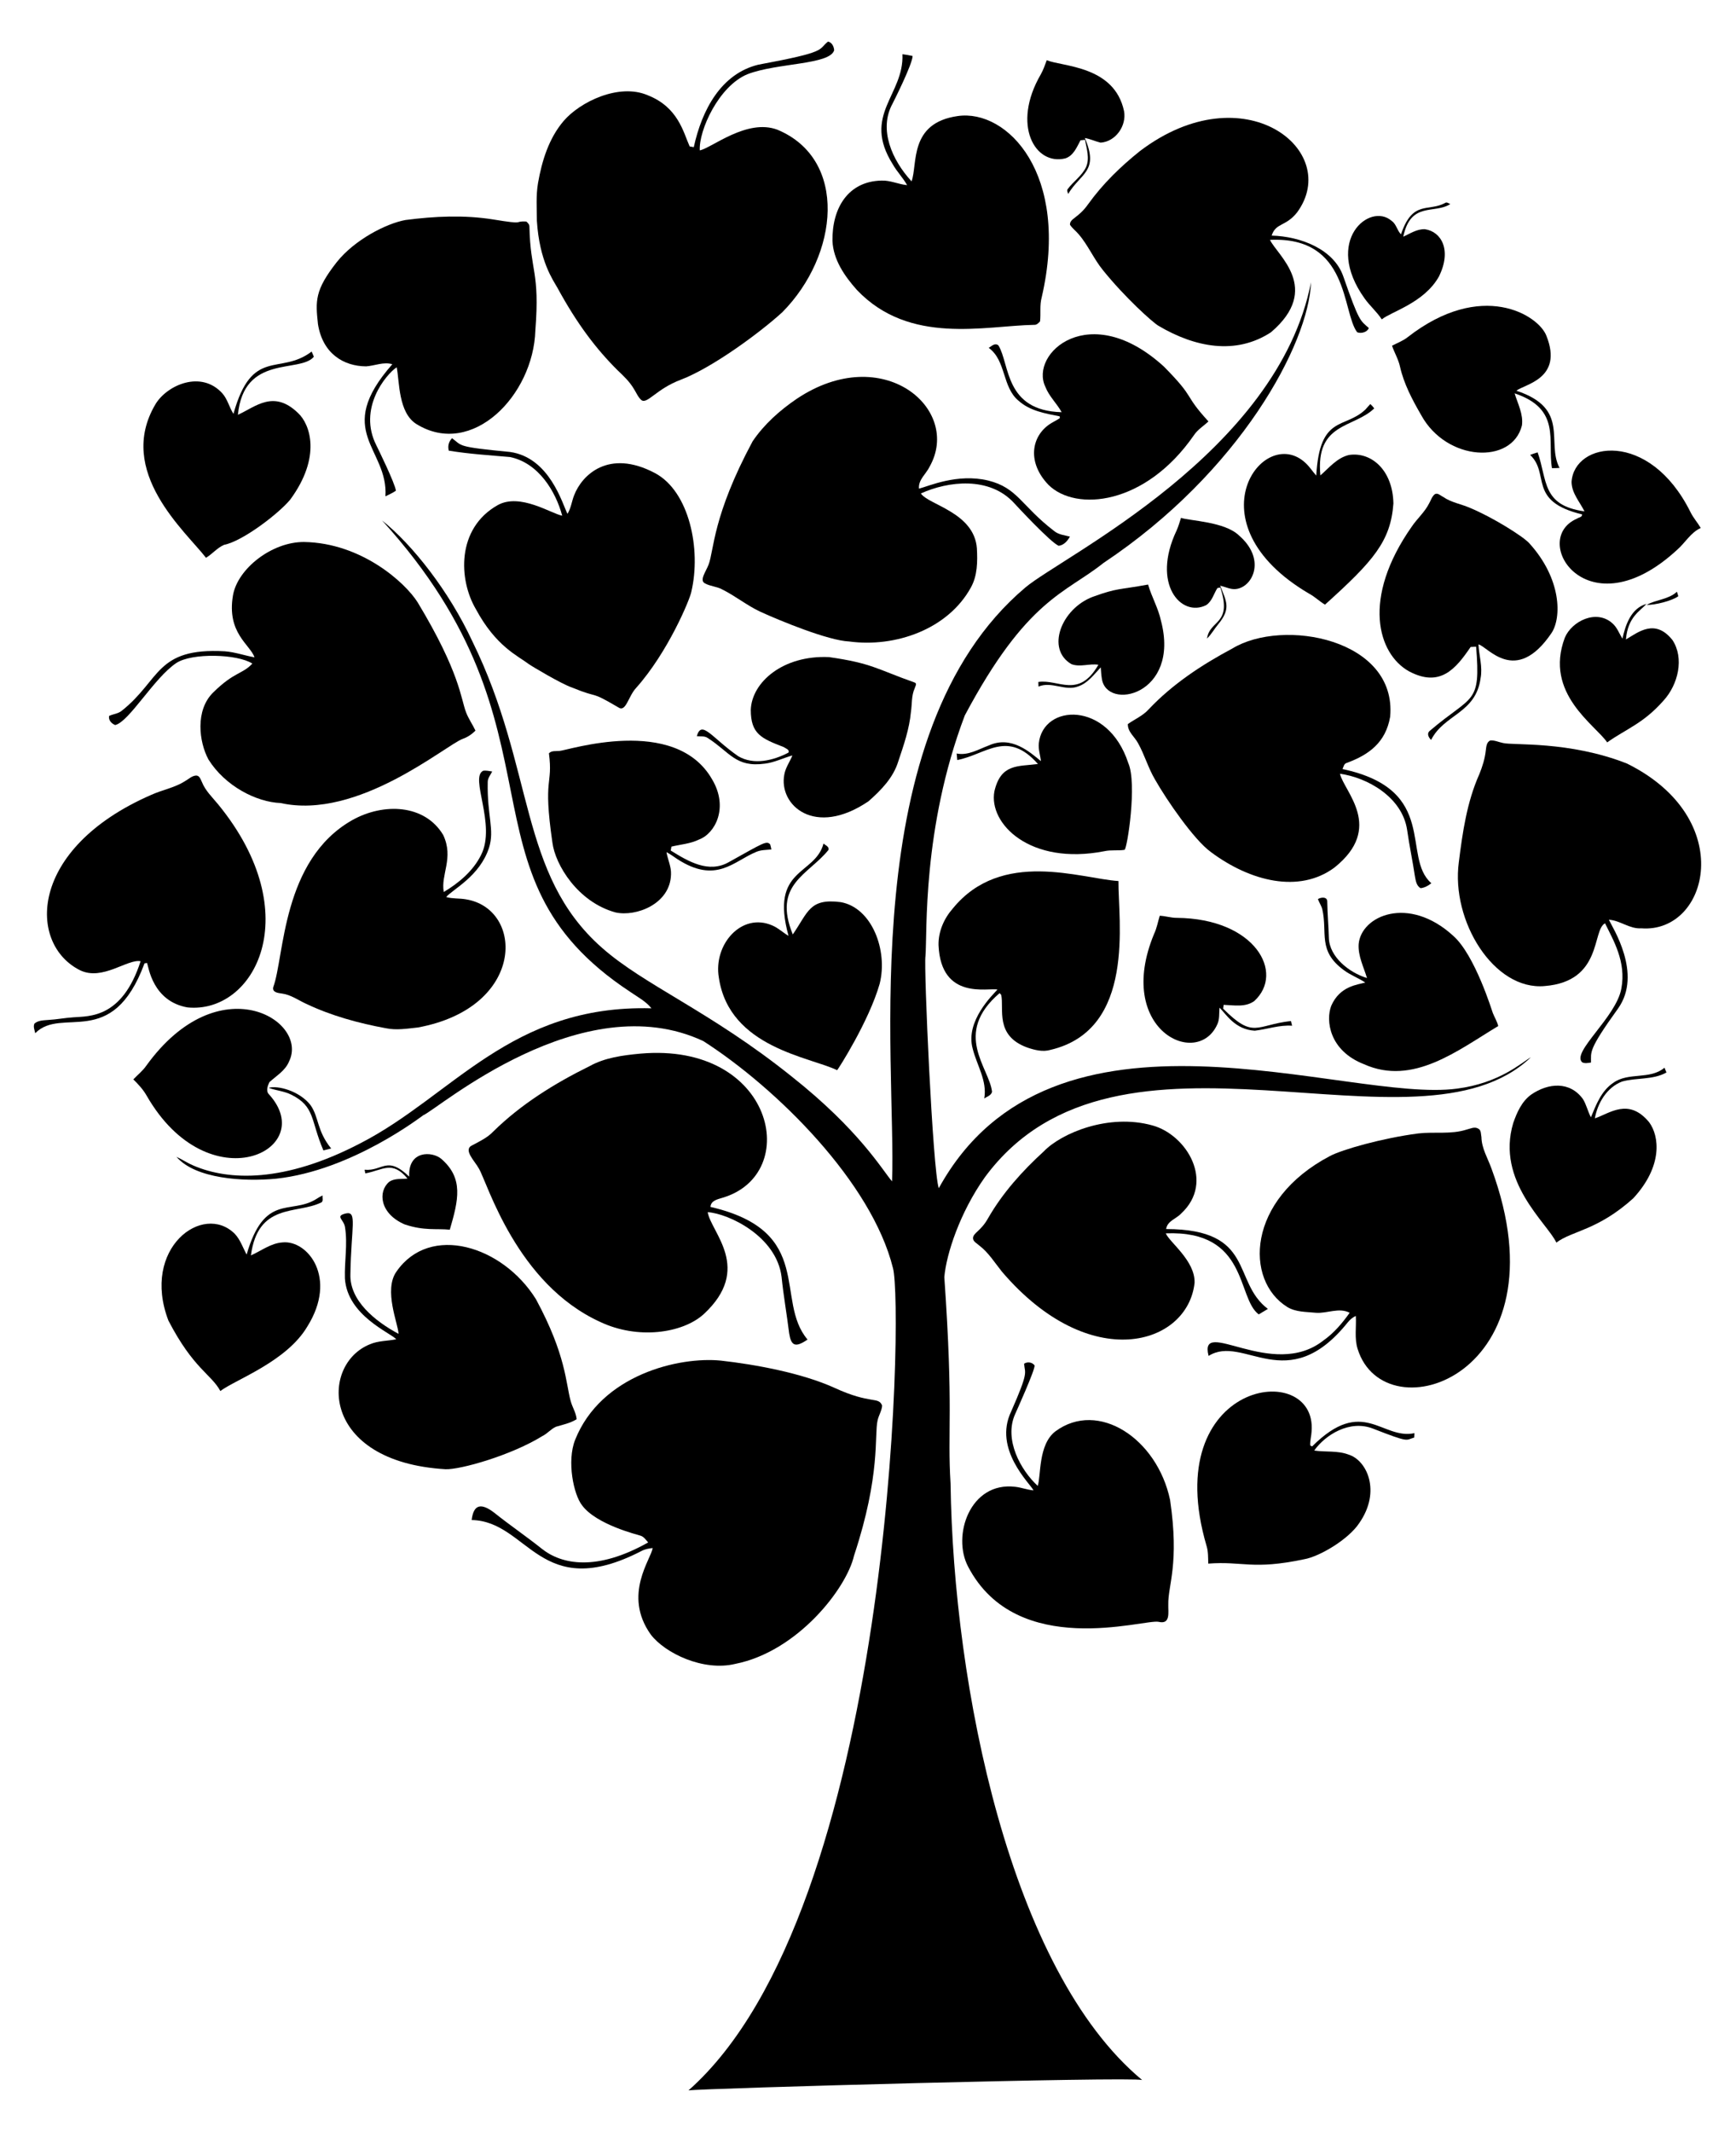 <?xml version="1.0" encoding="utf-8"?>
<svg version="1.1" id="Layer_1" xmlns="http://www.w3.org/2000/svg" xmlns:xlink="http://www.w3.org/1999/xlink" x="0px" y="0px"
	 viewBox="0 0 1356.256 1664.946" enable-background="new 0 0 1356.256 1664.946" xml:space="preserve">
<g>
	<path d="M646.874,32.473c3.065,0.575,4.654,3.922,4.824,6.762c-3.344,11.44-44.434,9.768-67.642,18.686
		c-22.553,9.209-38.22,44.014-37.349,59.528c9.406-1.924,36.863-25.103,60.621-16.161c55.365,23.054,48.096,97.936,3.82,142.577
		c-17.26,15.732-54.369,43.18-79.318,52.698c-19.128,7.155-26.242,19.422-30.767,15.846c-2.716-2.367-3.967-5.872-5.905-8.813
		c-3.28-5.534-7.968-10.008-12.611-14.38c-16.739-16.63-31.607-36.107-47.086-64.521c-3.334-5.987-13.99-20.499-16.026-52.225
		c-0.045-9.794-0.766-19.689,0.868-29.403c3.02-17.299,8.43-35.005,20.027-48.585c12.736-14.917,43.159-29.69,65.535-20.173
		c24.105,9.363,28.073,29.318,32.942,40.042c0.8,0.135,2.401,0.428,3.212,0.563c6.37-29.188,21.328-57.249,50.332-64.385
		C647.438,40.332,638.664,39.006,646.874,32.473z"/>
	<path d="M705.027,42.334c2.671,0.327,5.32,0.811,7.957,1.397c-0.186,6.626-15.155,36.206-15.677,37.213
		c-11.02,19.999-0.461,44.083,14.854,60.678c4.913-13.294-2.292-45.602,36.109-50.997c38.588-5.504,87.932,45.098,65.558,141.619
		c-1.69,6.12-0.597,12.498-1.274,18.708c-1.251,1.364-2.694,2.953-4.711,2.739c-38.352,0.66-97.22,16.127-138.429-27.307
		c-9.534-10.706-18.37-23.419-19.058-38.228c-0.351-25.889,12.365-46.56,38.25-47.131c6.92-0.304,13.265,2.919,20.072,3.561
		c-3.189-5.77-7.934-10.481-11.169-16.217C673.181,89.704,706.38,74.322,705.027,42.334z"/>
	<path d="M817.783,47.022c12.084,5.082,52.839,4.107,60.385,39.783c2.096,11.383-6.525,23.813-18.325,24.591
		c-4.17-0.98-8.058-2.93-12.318-3.595c11.358,26.217-3.44,27.446-13.017,43.671c-0.237-1.228-1.273-2.603-0.383-3.787
		c4.44-5.984,11.056-10.301,14.335-17.142c3.054-6.897,0.451-14.381-0.811-21.357c-0.879,0.09-2.626,0.282-3.505,0.372
		c-2.885,5.387-5.522,12.115-11.867,14.121c-23.565,5.85-42.189-25.974-19.17-65.58C815.112,54.607,816.352,50.764,817.783,47.022z"
		/>
	<path d="M1013.318,165.932c-8.968,11.235-16.552,7.882-19.835,18.055c22.735,0.614,48.624,10.669,55.989,31.905
		c12.495,35.934,13.297,34.333,19.925,40.256c-1.183,3.28-6.018,4.576-9.095,3.325c-12.045-15.786-5.79-75.056-68.105-72.15
		c5.287,11.706,40.846,37.952,0.766,72.15c-27.49,18.017-59.485,11.807-87.974-5.094c-4.663-2.808-25.939-21.879-43.265-43.344
		c-7.247-8.858-11.664-19.655-19.193-28.31c-2.119-2.479-4.835-4.44-6.604-7.213c-0.204-5.005,6.509-5.099,14.223-16.105
		c11.371-15.801,25.436-29.494,40.64-41.598C972.096,56.476,1048.752,117.704,1013.318,165.932z"/>
	<path d="M1128.801,158.607c1.443-1.172,2.874,0.203,4.249,0.778c-12.755,7.976-30.883-2.171-36.751,25.448
		c5.421-2.446,10.74-6.097,16.939-5.827c12.712,1.819,21.166,16.153,10.966,36.864c-11.512,20.651-37.333,27.503-44.686,33.539
		c-3.854-5.939-9.32-10.549-13.4-16.308c-32.353-45.144,4.068-75.545,21.109-60.599c3.708,2.524,4.193,7.483,7.314,10.47
		C1103.584,156.039,1115.786,165.554,1128.801,158.607z"/>
	<path d="M316.754,171.815c22.641-2.941,45.722-4.046,68.364-0.462c26.934,4.422,15.194,1.153,26.022,1.623
		c1.183,0.992,2.491,2.288,2.468,3.967c0.768,35.645,8.262,34.668,4.643,81.042c-1.52,50.808-49.429,99.845-92.718,73.3
		c-14.516-8.838-13.362-33.46-15.62-44.46c-8.319,5.52-30.599,32.221-15.801,61.117c0.507,1.009,14.607,29.625,15.181,35.264
		c-2.547,1.781-5.41,3.02-8.182,4.395c2.413-37.618-41.127-50.401,5.398-103.154c-6.807-2.107-13.682,1.206-20.5,1.657
		c-17.433-0.113-33.921-9.796-37.608-33.032c-1.905-18.028-2.605-26.363,14.73-48.416
		C276.968,187.284,301.649,174.566,316.754,171.815z"/>
	<path d="M1024.216,220.456c-1.703,47.838-55.255,148.03-162.13,219.19c-29.771,23.817-59.77,27.827-108.338,119.067
		c-33.568,88.634-29.208,170.24-30.733,188.029c-1.377,8.37,5.646,167.324,10.413,181.165
		c89.068-161.852,318.614-66.051,404.874-77.763c33.354-4.323,50.34-20.295,57.725-24.512
		c-88.957,85.041-322.653-47.492-426.614,93.744c-19.41,27.356-30.094,59.804-31.657,77.954
		c7.289,104.653,2.306,120.03,4.869,161.138c2.198,158.323,46.525,380.27,149.677,465.89c-8.435-2.782-345.623,6.54-354.441,8.115
		c159.81-141.23,168.07-612.099,159.775-642.153c-16.573-66.789-90.3-140.128-148.178-177.311
		c-94.859-44.367-207.166,53.063-218.717,57.871c-1,0.546-55.689,43.236-114.988,49.588c-25.656,2.469-63.167,0.112-77.887-17.074
		c4.531,2.085,8.689,4.925,13.299,6.852c27.463,11.801,70.951,13.631,130.597-17.547c71.771-36.895,117.219-108.196,227.18-105.284
		c-4.485-5.624-11-8.903-16.77-12.96c-140.92-92.861-42.815-202.267-193.663-367.988c23.866,18.999,52.448,55.439,70.494,94.307
		c49.259,100.307,35.673,181.448,101.182,239.284c33.48,29.617,84.5,49.473,148.347,100.641
		c52.964,41.922,70.827,73.134,78.383,81.876c3.509-91.648-30.378-350.333,104.259-463.873
		C830.172,434.348,998.238,353.533,1024.216,220.456z"/>
	<path d="M1208.142,262.257c13.466,33.814-17.577,37.805-23.419,42.882c42.354,14.029,23.002,40.298,33.686,60.272
		c-1.995,0.09-3.967,0.237-5.928,0.192c-3.684-21.1,7.504-46.174-29.178-58.424c2.446,8.159,6.909,16.251,5.714,25.031
		c-7.598,30.782-58.947,28.228-78.743-8.092c-6.886-11.912-13.479-24.287-16.522-37.822c-1.251-5.736-4.339-10.797-6.232-16.308
		c4.035-2.13,8.407-3.697,12.036-6.537C1157.545,218.188,1202.013,246.091,1208.142,262.257z"/>
	<path d="M909.284,286.262c25.545,25.818,14.66,20.847,34.824,42.849c-3.821,3.606-8.475,6.368-11.405,10.83
		c-37.86,54.614-92.119,59.861-113.568,38.724c-16.724-17.389-13.569-37.692,0.992-47.469c2.547-1.679,5.353-2.93,7.866-4.666
		c-0.023-0.349-0.079-1.037-0.113-1.386c-11.225-2.231-23.284-4.226-32.097-12.172c-12.938-10.594-9.636-31.398-23.329-41.305
		c2.277-1.397,4.97-4.26,7.607-1.86c8.974,14.737,4.695,50.906,49.363,52.101c-3.798-6.92-9.861-12.374-12.735-19.846
		C804.106,275.952,851.373,233.408,909.284,286.262z"/>
	<path d="M243.454,274.552c0.631,1.319,1.206,2.671,1.747,4.046c-10.834,13.043-54.727-2.184-59.325,45.328
		c13.843-6.278,27.882-19.839,46.962-1.397c9.475,8.761,18.486,34.244-6.142,67.688c-9.003,10.849-37.043,32.419-51.662,35.275
		c-5.353,2.322-9.117,7.123-14.099,10.098c-15.533-20.217-70.798-67.31-39.4-120.059c9.008-14.829,35.63-26.728,52.236-8.283
		c4.046,4.621,5.342,10.842,8.61,15.958C197.02,270.623,218.574,293.497,243.454,274.552z"/>
	<path d="M726.237,364.475c-2.739,5.748-8.948,10.109-8.272,17.13c7.527-1.899,29.964-12.123,54.006-6.356
		c23.212,5.758,25.542,19.46,51.673,39.513c3.482,2.829,8.069,3.189,12.25,4.294c-1.905,3.347-4.711,6.694-8.791,7.179
		c-6.252-2.513-33.269-31.635-34.723-33.246c-19.229-21.183-51.614-17.31-72.951-7.63c5.857,8.91,41.592,14.755,43.761,42.792
		c0.552,10.335,0.507,21.312-4.677,30.621c-17.952,32.682-59.047,47.054-95.13,42.172c-16.344-0.692-54.005-16.188-69.412-23.239
		c-10.481-4.902-19.508-12.329-29.865-17.457c-4.226-2.31-9.298-2.355-13.468-4.733c-4.339-2.365,0.761-8.964,2.919-14.527
		c4.328-11.125,3.026-37.929,34.43-96.358c8.982-13.287,21.21-24.152,34.407-33.145
		C689.971,266.294,751.649,319.614,726.237,364.475z"/>
	<path d="M1066.76,319.79c1.296-1.386,2.446-2.908,3.809-4.249c1.161,0.992,2.175,2.119,3.032,3.404
		c-15.995,15.523-45.979,10.826-42.048,52.327c6.83-5.996,13.017-13.749,22.281-15.947c17.197-2.703,34.29,11.496,34.768,37.89
		c-2.175,29.435-15.391,44.688-53.442,78.969c-4.35-2.547-7.934-6.21-12.408-8.565c-93.588-54.96-35.789-132.955-2.818-102.084
		c3.189,2.93,5.511,6.649,8.396,9.872C1031.067,323.578,1050.446,335.325,1066.76,319.79z"/>
	<path d="M350.609,351.932c-0.958-3.584-0.045-7.1,2.558-9.726c8.16,6.053,3.082,6.684,45.35,10.752
		c31.012,4.412,40.922,40.749,44.821,48.314c2.818-4.452,3.302-9.794,5.252-14.595c5.864-15.308,26.587-36.558,63.101-17.232
		c26.829,14.23,36.269,59.6,28.4,92.741c-1.001,5.641-18.187,47.211-43.344,75.284c-5.872,6.409-7.849,19.048-13.625,14.978
		c-23.821-13.975-13.411-6.163-36.199-15.519c-8.104-2.685-31.745-16.789-33.765-18.291c-8.716-6.608-25.734-13.826-41.417-42.995
		c-13.492-22.978-15.207-62.892,16.973-81.11c17.527-9.906,42.256,6.787,50.501,8.171c-5.079-18.914-18.472-41.212-40.775-45.79
		C382.48,355.516,366.443,354.535,350.609,351.932z"/>
	<path d="M1320.718,399.965c2.164,4.429,5.511,8.103,7.979,12.352c-7.855,3.595-12.014,11.394-18.269,16.905
		c-70.409,65.063-116.021-8.052-78.371-24.208c1.341-1.026,4.17-1.093,3.956-3.302c-42.884-10.367-24.776-31.456-40.583-46.455
		c1.916-0.744,3.866-1.397,5.849-1.983c7.674,21.57,3.119,41.464,36.594,46.06c-3.708-7.461-9.985-14.189-10.087-22.968
		C1229.761,344.909,1288.506,335.164,1320.718,399.965z"/>
	<path d="M1120.845,386.024c2.344-1.499,4.609,1.093,6.661,2.04c6.244,4.373,13.918,5.477,20.782,8.498
		c17.578,7.215,41.984,22.51,46.579,27.803c25.12,27.689,25.238,57.936,17.277,69.964c-28.191,41.572-50.023,10.287-57.094,8.903
		c0.439,8.813,3.381,17.57,1.657,26.417c-3.782,27.637-28.492,28.026-38.645,48.19c-1.972-1.938-3.64-4.97-0.98-7.168
		c33.454-28.51,39.879-19.925,36.143-65.659c-1.443,0.079-2.874,0.158-4.294,0.237c-11.599,17.001-23.796,31.957-48.191,18.979
		c-24.29-13.563-37.243-56.856,2.265-113.083c4.226-6.21,10.075-11.225,13.479-17.998
		C1117.892,390.768,1118.647,387.849,1120.845,386.024z"/>
	<path d="M922.662,404.416c7.165,2.395,34.033,2.94,45.226,13.67c21.105,18.214,11.296,39.367-1.319,41.755
		c-4.621,1.003-8.926-1.544-13.321-2.434c4.986,12.376,8.575,17.904-1.544,30.113c-3.02,3.618-5.286,7.833-8.7,11.112
		c2.049-14.803,19.969-10.609,10.391-39.817c-0.575,0.101-1.713,0.304-2.277,0.394c-2.896,4.474-4.102,10.278-8.813,13.366
		c-19.536,9.768-42.924-16.48-23.115-58.232C920.645,411.144,921.591,407.752,922.662,404.416z"/>
	<path d="M237.638,423.26c44.792,0.768,78.96,31.687,88.65,47.131c33.212,55.02,33.691,75.257,37.811,85.843
		c1.893,5.049,5.072,9.456,7.359,14.324c-2.818,2.851-6.176,5.117-9.963,6.446c-13.258,4.799-81.793,63.574-142.238,50.118
		c-18.944-0.708-43.435-13.255-56.395-34.002c-7.466-13.778-10.448-38.495,3.651-52.304c16.579-16.365,22.628-14.075,30.643-22.596
		c-11.666-7.543-47.193-8.504-59.393-0.462c-17.393,11.559-36.802,45.907-47.785,48.461c-2.896-1.206-5.331-3.742-4.767-7.1
		c3.201-1.555,7.032-1.713,9.873-4.035c30.472-24.079,26.407-49.498,80.535-46.466c7.923,0.597,15.451,3.313,23.239,4.711
		c-3.545-10.058-21.812-18.996-16.871-48.281C185.522,444.178,212.387,423.055,237.638,423.26z"/>
	<path d="M896.944,456.495c2.75,9.568,7.911,18.302,10.03,28.096c15.48,58.369-42.966,71.136-46.196,45.057
		c-0.473-2.818-0.586-5.669-0.8-8.498c-5.274,5.545-10.03,12.273-17.57,14.865c-10.211,4.012-20.872-4.215-31.071,0.169
		c-0.034-0.902-0.101-2.705-0.146-3.618c15.705-2.4,31.518,13.411,46.928-13.445c-7.01-1.104-14.223,2.074-21.052-0.462
		c-20.13-11.707-7.929-43.275,16.612-52.563C873.008,459.03,873.941,460.724,896.944,456.495z"/>
	<path d="M1286.423,472.363c7.573-4.204,17.074-4.147,23.701-10.267c0.361,1.161,0.744,2.31,1.048,3.516
		C1306.453,469.177,1292.668,472.646,1286.423,472.363z"/>
	<path d="M1267.546,498.735c2.355-10.83,6.818-23.836,18.765-27.116c-4.84,5.456-14.643,10.188-16.037,27.758
		c9.6-5.677,22.697-16.569,36.289,0.383c9.456,14.216,4.486,34.787-6.83,47.244c-15.903,18.071-28.789,21.895-44.122,32.751
		c-9.233-13.685-49.425-38.191-33.1-81.741c5.431-12.933,24.729-22.582,37.281-11.169
		C1263.421,490.034,1264.999,494.756,1267.546,498.735z"/>
	<path d="M1086.065,559.728c-3.473,20.174-16.668,29.76-34.114,36.132c-2.04,0.642-2.288,3.054-3.122,4.711
		c75.922,16.147,45.821,68.682,69.412,89.157c-2.378,1.972-5.263,3.516-8.351,3.877c-3.426-1.882-3.865-6.086-4.519-9.512
		c-1.792-11.991-4.339-23.836-6.029-35.839c-3.785-26.012-31.552-41.18-52.496-43.998c3.196,13.949,34.816,42.034-4.339,73.277
		c-27.534,20.368-65.768,10.816-96.573-12.194c-13.135-9.525-34.416-40.44-43.581-56.598c-5.353-9.039-8.148-19.294-13.287-28.423
		c-2.637-5.004-8.137-8.712-7.923-14.888c5.455-3.832,11.811-6.492,16.33-11.563c18.607-19.677,41.451-34.712,65.231-47.39
		C1002.377,482.297,1091.576,499.051,1086.065,559.728z"/>
	<path d="M647.697,513.149c33.595,4.799,37.276,9.384,66.786,19.824c2.322,0.766,0.44,3.122,0.101,4.609
		c-2.626,5.793-1.972,12.239-2.919,18.37c-1.217,13.344-5.68,26.09-9.906,38.712c-3.877,12.701-13.501,22.517-23.227,31.06
		c-42.021,28.561-70.37,2.998-65.794-20.816c0.924-5.432,4.283-9.94,6.323-14.955c-7.19,1.972-13.952,5.488-21.413,6.39
		c-23.012,3.167-27.211-8.828-44.776-20.049c-2.479-1.736-5.68-1.037-8.498-1.398c3.797-13.096,11.575,1.193,32.379,15.665
		c12.172,7.123,27.465,3.358,39.208-2.818c1.149-2.378-2.232-3.257-3.708-4.339c-17.324-6.698-25.696-10.159-25.696-28.986
		C587.262,532.739,611.816,511.493,647.697,513.149z"/>
	<path d="M881.459,595.859c7.081,16.058-0.844,66.987-2.896,67.8c-5.218,0.834-10.583-0.113-15.778,1.071
		c-58.019,11.344-90.636-21.468-85.911-46.737c5.029-21.794,18.441-19.31,34.024-21.357c-23.884-27.114-40.511-7.439-63.033-3.099
		c-0.192-1.713-0.361-3.404-0.473-5.105c8.903,1.826,17.04-3.302,25.087-6.266c17.769-8.079,32.35,5.455,40.752,12.217
		c-0.496-4.632-2.141-9.162-1.657-13.862C814.818,549.587,865.546,547.044,881.459,595.859z"/>
	<path d="M556.387,608.719c12.974,21.864,2.447,42.195-10.335,46.917c-6.739,3.302-14.29,3.798-21.492,5.511
		c-0.192,1.014-0.372,2.04-0.541,3.065c13.814,8.572,29.66,17.996,45.373,9.05c27.192-15.151,29.47-16.936,32.311-13.851
		c0.372,1.285,0.687,2.603,0.947,3.945c-3.99,0.439-8.148,0.27-11.879,1.938c-17.379,7.006-31.158,25.422-61.669,5.545
		c-2.761-1.859-5.455-3.82-8.407-5.376c0.98,5.849,3.832,11.394,3.539,17.435c-0.623,23.2-27.423,33.153-43.311,29.651
		c-29.643-8.111-47.173-37.322-49.351-54.558c-7.612-52.257,0.609-44.036-2.716-69.694c2.096-2.299,5.421-1.578,8.182-1.871
		C442.919,586.265,527.438,557.977,556.387,608.719z"/>
	<path d="M1164.336,578.233c3.381-0.237,6.559,1.33,9.839,1.984c7.854,2.041,51.447-1.793,96.854,16.037
		c86.856,42.935,63.812,132.725,11.259,128.703c-9.117,0.631-16.477-6.165-25.357-6.717c2.708,5.91,26.455,42.157,7.235,69.265
		c-23.867,33.113-21,33.838-21.199,42.274c-2.276,0.293-4.7,0.89-6.852-0.169c-8.78-7.832,26.556-35.168,30.575-57.623
		c3.968-20.949-6.452-38.054-12.746-50.94c-10.286,5.163-1.831,45.318-47.063,48.979c-39.76,3.732-73.395-50.853-67.158-96.798
		c2.908-23.284,6.323-46.962,15.97-68.555c2.457-5.996,4.407-12.239,5.105-18.708
		C1161.191,583.169,1161.293,579.529,1164.336,578.233z"/>
	<path d="M377.657,601.855c2.299-0.237,4.598,0.271,6.875,0.631c-1.307,2.671-3.55,5.117-3.494,8.261
		c-0.577,26.357,5.489,37.129,1.026,51.245c-7.209,22.372-28.644,32.643-33.472,38.532c4.959,1.443,10.188,0.879,15.248,1.758
		c45.837,7.28,47.05,84.56-37.371,100.111c-8.283,0.879-16.713,2.31-24.997,0.586c-21.402-3.944-42.634-9.737-62.334-19.103
		c-6.176-2.818-11.879-7.033-18.753-7.968c-2.941-0.44-7.9-0.823-6.909-5.015c8.783-23.634,6.593-99.18,61.703-130.427
		c24.395-13.685,56.648-12.514,71.069,11.597c8.514,18.059-2.094,30.958,0.451,44.516c11.755-7.032,22.844-16.308,29.065-28.75
		C388.034,644.014,366.396,606.655,377.657,601.855z"/>
	<path d="M144.447,610.071c2.817-1.521,5.286-4.147,8.61-4.418c2.863-0.158,3.651,2.998,4.677,5.026
		c2.716,6.875,8.205,11.98,12.791,17.592c70.037,85.69,28.187,163.684-24.106,158.445c-27.156-4.834-30.372-31.587-31.511-34.689
		c-0.507,0.068-1.51,0.214-2.006,0.282c-25.364,68.396-64.439,33.231-85.37,54.547c-0.485-2.446-1.758-5.071-0.62-7.517
		c2.975-2.581,7.1-2.502,10.785-2.829c6.593-0.349,13.084-1.657,19.677-2.062c12.24-0.989,37.994,1.003,52.473-43.795
		c-10.086-2.043-29.742,15.564-47.289,7.055c-41.135-20.545-40.395-95.084,55.516-136.942
		C126.73,616.844,136.344,615.221,144.447,610.071z"/>
	<path d="M643.38,658.735c1.521,1.443,4.542,2.344,3.877,4.993c-15.787,19.574-43.847,26.835-27.893,65.997
		c12.112-17.481,12.939-28.312,37.281-25.245c24.406,4.134,37.221,37.62,30.598,63.788c-8.369,29.246-32.27,66.485-33.235,67.496
		c-20.615-10.251-84.216-17.466-92.38-72.15c-4.531-25.956,17.724-51.499,41.879-40.831c4.598,1.961,8.216,5.556,12.532,8.036
		C601.293,677.455,636.699,683.913,643.38,658.735z"/>
	<path d="M873.795,688.025c-0.346,30.259,13.995,116.043-53.037,131.836c-6.075,1.814-12.42,0.146-18.212-1.815
		c-25.537-9.306-17.989-30.14-20.342-41.113c-0.316-0.349-0.947-1.037-1.273-1.375c-37.006,31.719-7.903,58.374-5.894,77.087
		c-0.721,2.896-3.911,3.685-6.097,5.162c2.446-13.772-5.815-25.955-9.016-38.836c-6.053-21.674,16.12-42.479,19.339-46.184
		c-6.99-1.687-44.123,8.749-46.027-34.655c-0.237-10.549,4.215-20.771,11.112-28.626
		C782.54,662.663,844.464,686.192,873.795,688.025z"/>
	<path d="M1029.625,702.135c2.524-1.623,7.585-2.017,7.303,2.231c0.147,9.388,1.014,18.753,1.251,28.141
		c0.468,14.798,15.841,27.057,29.787,31.274c-2.603-8.712-7.1-17.187-6.503-26.563c1.988-22.114,38.92-38.331,73.841-6.446
		c17.105,15.052,30.529,59.306,30.97,60.306c1.341,3.426,3.358,6.582,4.226,10.188c-31.452,18.89-66.631,46.952-104.811,29.832
		c-27.403-10.648-30.047-34.433-25.639-45.677c6.792-15.501,20.654-16.419,26.575-18.122c-5.376-3.595-11.552-5.804-16.736-9.681
		c-20.713-15.148-12.594-29.05-16.837-47.559C1032.33,707.241,1030.583,704.852,1029.625,702.135z"/>
	<path d="M906.05,715.152c4.485,0.146,8.824,1.657,13.344,1.623c61.469,0.588,84.498,43.07,60.531,64.938
		c-6.942,5.128-15.97,3.257-23.949,3.009c-0.101,0.733-0.282,2.22-0.383,2.964c23.862,23.939,25.477,12.757,52.958,9.658
		c0.293,1.217,0.586,2.434,0.89,3.674c-9.929-0.721-19.418,2.772-29.155,3.888c-15.388-0.872-22.368-12.839-27.487-17.976
		c-0.518,4.339,0.18,8.971-1.792,13.039c-15.711,35.008-80.322,3.882-49.363-70.685C903.785,724.788,904.596,719.874,906.05,715.152
		z"/>
	<path d="M225.884,828.799c-2.896,7.258-9.929,11.27-15.417,16.285c-1.319,2.739-2.93,7.021-0.316,9.523
		c39.636,43.689-47.092,85.518-95.626,0.958c-2.716-4.767-6.458-8.802-10.357-12.622c3.336-3.573,7.28-6.593,10.075-10.65
		C170.963,753.739,241.429,796.807,225.884,828.799z"/>
	<path d="M460.514,832.631c12.059-6.717,26.045-8.52,39.591-9.805c104.482-9.311,127.095,94.116,64.261,112.576
		c-3.888,1.206-8.948,2.164-9.32,7.111c82.258,19.025,49.748,72.863,75.858,103.583c-9.746,6.68-12.831,4.792-14.38-4.936
		c-1.792-14.685-4.418-29.257-5.917-43.976c-3.928-31.795-41.453-49.486-57.702-50.568c2.475,15.768,35.55,44.052-3.325,79.837
		c-16.526,14.767-51.347,19.848-80.828,5.804c-65.199-29.794-87.819-108.07-94.544-119.575c-3.211-6.008-12.857-14.926-5.15-18.348
		c5.736-3.054,11.743-5.883,16.285-10.673C407.094,862.282,433.285,846.064,460.514,832.631z"/>
	<path d="M1260.299,845.67c11.833-8.655,28.727-2.231,40.087-11.867c0.496,1.24,1.003,2.479,1.533,3.742
		c-10.605,5.939-23.351,3.888-34.712,7.078c-11.811,4.531-19.091,16.736-21.221,28.75c11.7-3.973,26.387-16.294,42.375,2.964
		c8.049,10.832,10.904,34.235-12.363,59.449c-27.992,25.192-47.445,25.137-60.092,34.588c-6.97-15.098-47.384-47.86-33.675-93.394
		c2.874-8.272,6.66-16.849,13.964-22.146c13.491-9.299,30.31-10.522,40.448,3.404c2.772,4.429,3.809,9.681,6.266,14.279
		C1246.978,862.665,1251.047,851.891,1260.299,845.67z"/>
	<path d="M209.869,849.524c7.063-2.109,24.01,2.399,32.627,13.355c6.768,9.461,4.916,20.167,16.24,34.013
		c-2.017,0.53-4.046,1.026-6.075,1.499c-10.041-23.335-6.416-34.145-24.884-43.412C222.153,852.105,215.729,851.654,209.869,849.524
		z"/>
	<path d="M900.404,878.894c26.541,7.267,49.048,44.008,22.371,68.803c-3.866,4.17-10.774,5.68-11.732,12.093
		c70.117,0.164,51.14,41.099,79.498,62.368c-2.401,1.409-4.778,2.84-7.145,4.294c-17.349-12.767-7.969-65.861-72.613-63.292
		c2.744,6.866,23.019,21.306,22.484,38.622c-5.296,48.882-81.65,71.871-150.466-8.655c-5.68-7.044-10.481-14.967-17.795-20.5
		c-1.792-1.713-4.779-2.908-4.846-5.725c0.135-4.192,6.212-5.474,11.8-15.586c11.371-19.79,26.8-36.932,43.604-52.259
		C829.086,884.995,866.111,869.295,900.404,878.894z"/>
	<path d="M1145.729,882.14c2.896-0.654,6.187-2.536,9.061-0.8c2.536,1.104,2.074,4.384,2.581,6.649
		c0.158,8.87,4.993,16.533,7.889,24.67c59.488,161.235-83.489,208.891-104.608,140.751c-2.648-8.362-0.89-17.198-1.431-25.774
		c-2.468,1.183-4.609,2.908-6.3,5.06c-47.321,58.967-81.312,8.893-108.699,26.18c-8.13-31.445,49.742,19.671,89.912-12.217
		c8.126-5.748,14.561-13.423,20.297-21.481c-8.362-4.35-17.57,0.665-26.327,0.011c-7.573-0.789-15.744-0.406-22.461-4.542
		c-33.347-20.762-31.876-83.548,33.337-117.839c9.671-5.14,40.937-13.992,68.984-17.66
		C1120.507,883.661,1133.49,886.073,1145.729,882.14z"/>
	<path d="M344.658,904.905c17.728,15.259,13.49,32.3,6.751,55.392c-10.748-1.05-19.89,1.007-35.219-4.102
		c-19.753-8.505-20.997-25.911-12.126-33.269c4.147-2.919,9.534-2.006,14.302-2.558c-12.031-14.394-19.282-6.553-32.953-4.035
		c-0.135-0.71-0.428-2.141-0.575-2.851c14.199,1.318,17.341-11.437,34.858,5.387C318.695,898.199,337.6,899.016,344.658,904.905z"/>
	<path d="M246.688,936.607c1.713-1.127,3.471-2.175,5.331-3.054c-0.304,1.927,1.003,5.004-1.589,5.736
		c-18.862,9.002-48.881-0.001-54.4,41.09c8.114-3.573,15.507-9.523,24.681-10.143c19.529-2.023,43.316,27.484,19.429,65.614
		c-16.146,27.435-55.963,41.415-67.992,50.433c-7.147-13.21-21.031-17.311-40.572-54.998c-21.575-56.485,27.025-92.584,51.898-67.71
		c4.294,4.598,6.255,10.718,9.208,16.15C206.57,931.782,226.973,948.601,246.688,936.607z"/>
	<path d="M270.378,947.573c8.791-1.792,3.984,10.501,3.37,47.571c-0.661,20.483,19.173,36.604,37.597,46.489
		c-0.062-7.271-11.958-34.239-1.555-48.686c26.082-37.629,82.938-20.147,108.924,21.638c23.715,43.826,23.248,65.711,27.161,79.634
		c1.285,4.79,4.215,9.061,4.621,14.099c-4.925,3.054-10.661,4.26-16.15,5.86c-3.978,1.792-6.739,5.421-10.673,7.314
		c-24.221,15.015-64.123,26.332-75.633,25.865c-97.999-5.8-98.269-81.878-59.055-97.564c6.514-2.84,13.738-2.502,20.579-3.922
		c-4.454-5.092-38.238-18.464-40.11-47.514c-0.417-13.276,2.209-26.631,0.101-39.873
		C268.707,952.147,261.264,949.718,270.378,947.573z"/>
	<path d="M563.273,1062.55c26.828,2.992,63.148,9.713,88.379,21.12c29.049,13.422,34.584,6.609,37.518,13.997
		c-0.282,4.08-2.693,7.607-3.55,11.574c-2.703,11.429,2.636,42.12-18.393,105.589c-5.874,25.728-44.252,74.941-92.786,84.547
		c-25.055,6.057-54.903-8.371-65.997-22.878c-22.233-31.168,0.588-59.31,1.409-67.586c-3.043,0.338-6.108,0.879-8.824,2.378
		c-79.353,40.854-88.104-23.401-132.535-24.253c1.495-12.654,7.704-13.31,17.604-5.736c12.149,9.726,25.031,18.46,37.191,28.164
		c15.663,12.472,43.034,17.641,83.105-4.925c-1.792-1.995-3.347-4.519-6.063-5.308c-2.14-0.734-34.298-8.556-45.474-23.543
		c-6.758-8.362-12.107-34.634-5.579-51.154C469.569,1073.398,530.797,1059.249,563.273,1062.55z"/>
	<path d="M800.067,1064.961c2.536-1.713,6.356-1.251,8.182,1.318c0.773,2.811-14.701,36.985-15.158,38.002
		c-8.954,19.869,4.37,43.881,17.626,56.091c2.678-7.636,0.208-32.262,13.896-42.646c33.356-24.582,79.378,5.586,89.518,53.611
		c7.424,50.366-1.742,66.471-1.398,81.798c-0.199,5.76,2.017,15.724-7.63,13.389c-11.17-2.266-110.576,29.839-148.719-43.006
		c-12.767-24.019,1.292-66.71,36.842-62.424c4.812,0.53,9.377,2.401,14.234,2.772c-2.672-5.332-31.629-32.117-17.491-61.557
		C803.96,1070.506,800.712,1072.85,800.067,1064.961z"/>
	<path d="M1024.678,1117.908c-0.158,3.651-1.319,7.235-1.059,10.921c0.372,0.18,1.116,0.541,1.488,0.721
		c39.755-39.627,54.466-4.945,79.927-10.357c-0.056,0.857-0.146,2.57-0.192,3.438c-6.903,1.922-2.925,4.45-32.119-6.954
		c-18.342-7.24-37.435,4.996-45.993,17.097c8.926,1.341,18.257-0.124,26.89,3.178c14.203,4.365,25.603,28.586,8.351,53.397
		c-8.286,12.709-30.941,26.167-43.006,28.299c-40.736,8.581-47.653,1.359-75.002,3.415c-0.158-4.564,0.045-9.208-1.285-13.625
		C904.429,1077.578,1029.375,1060.668,1024.678,1117.908z"/>
</g>
</svg>
